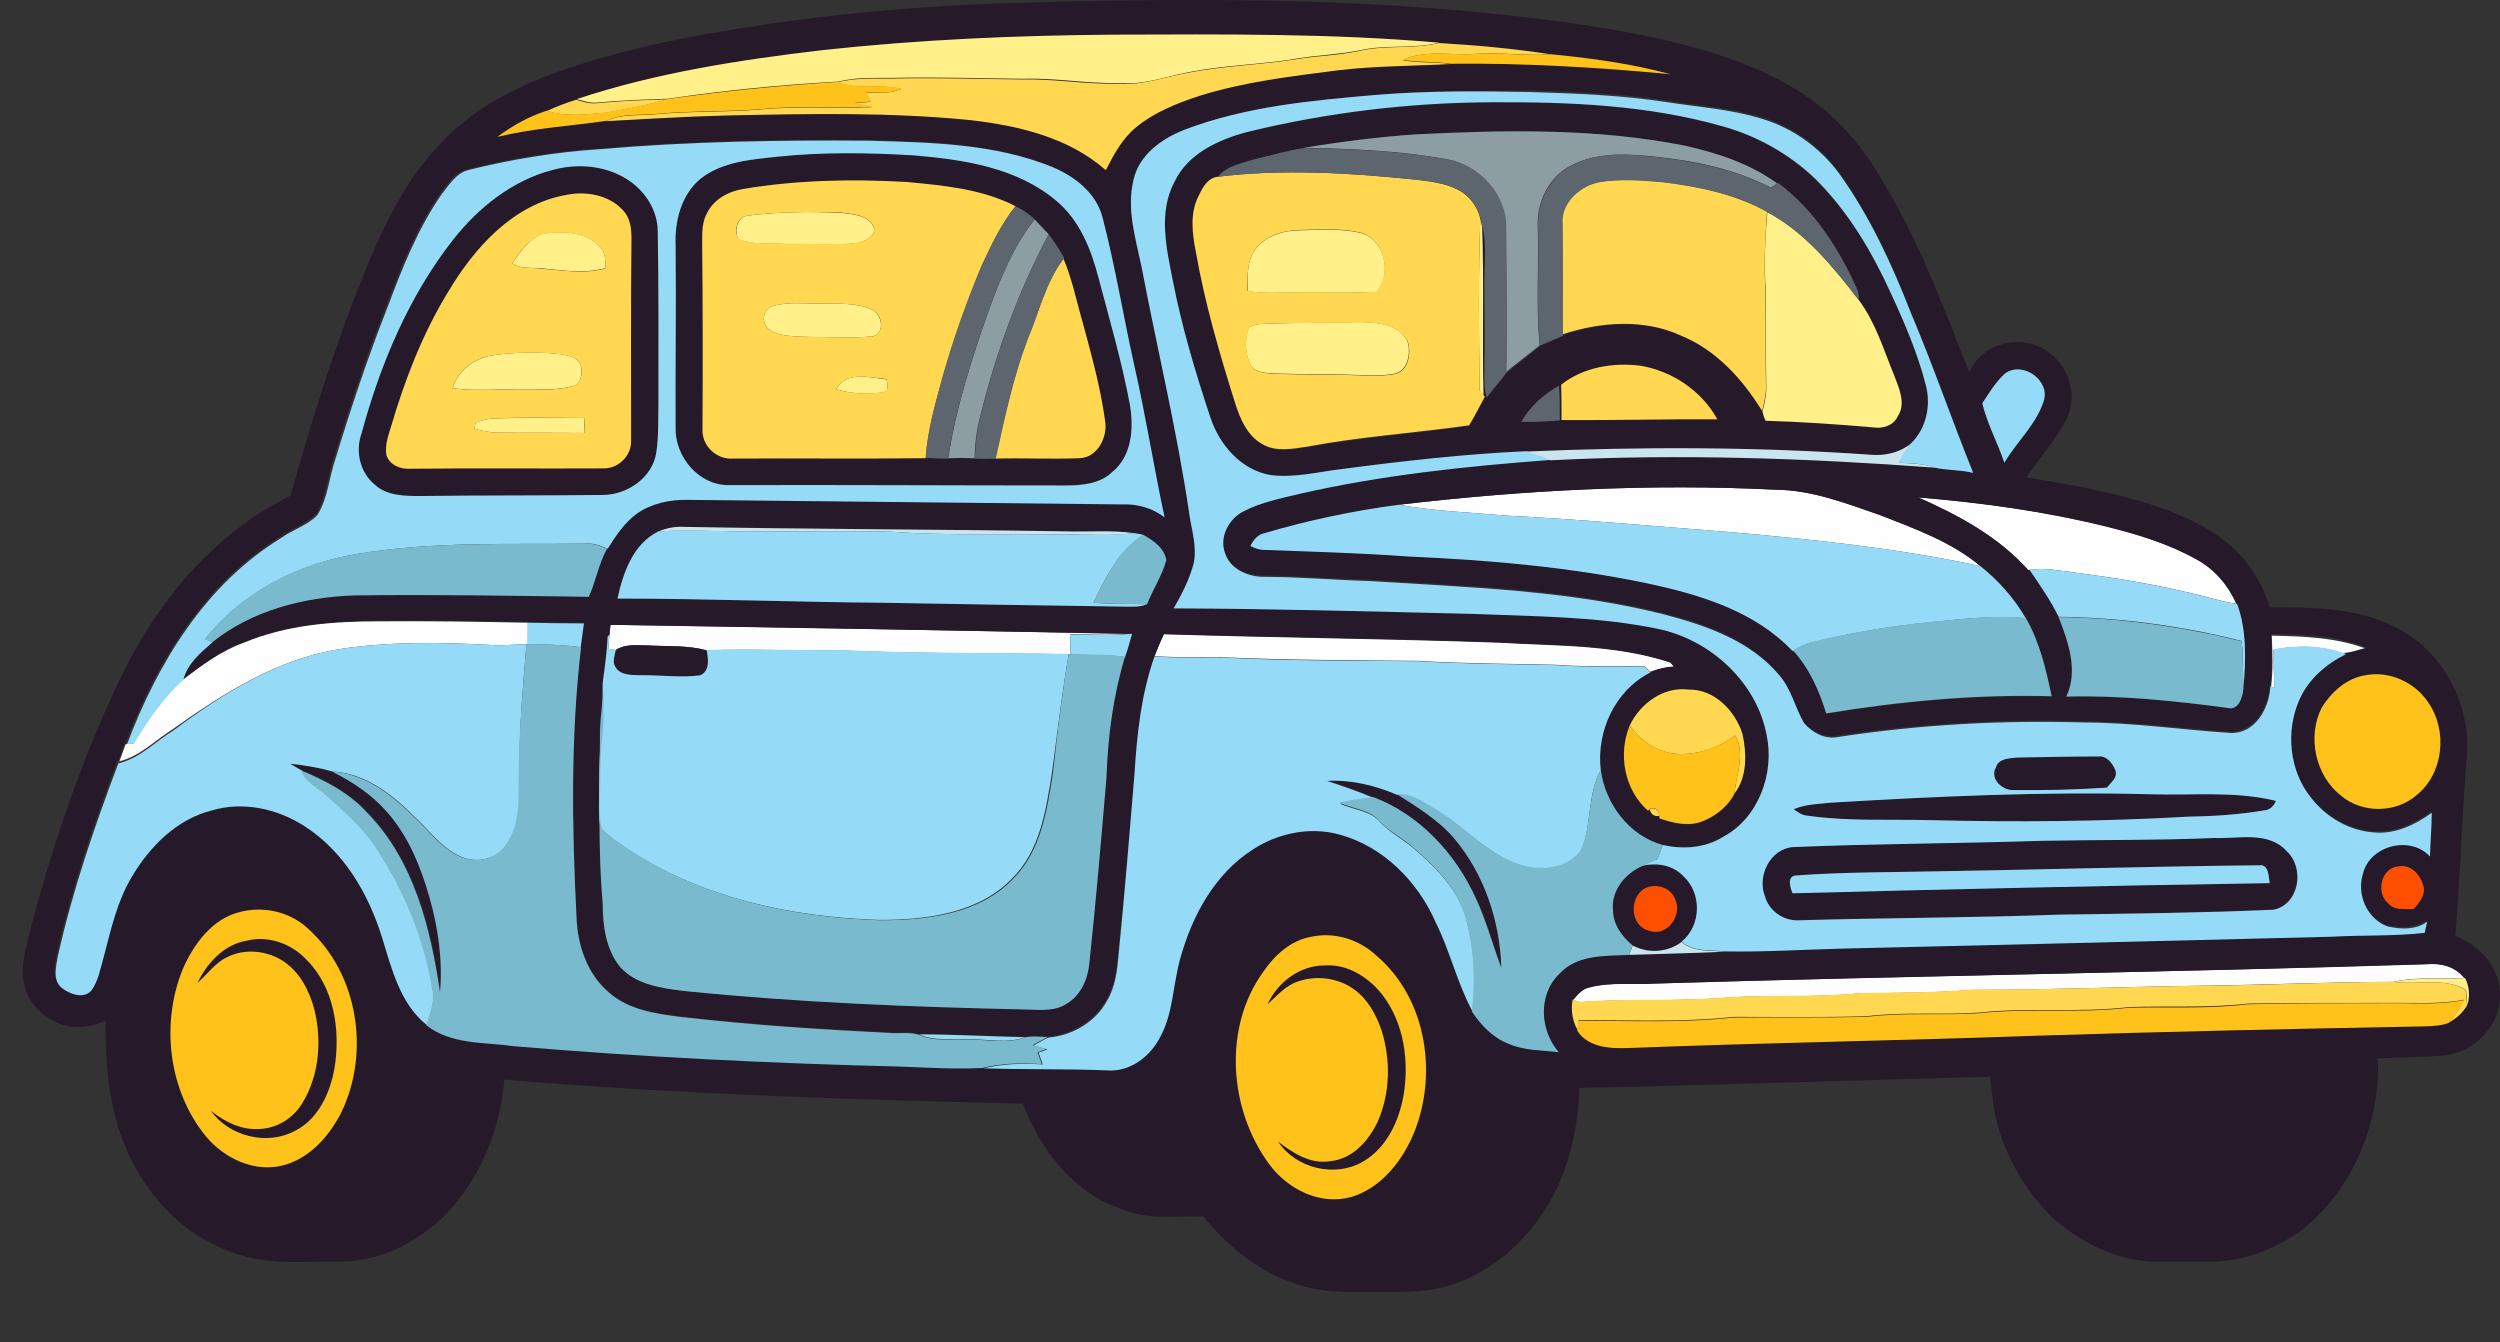 <?xml version="1.0" encoding="utf-8"?>
<!-- Generator: Adobe Illustrator 19.2.0, SVG Export Plug-In . SVG Version: 6.00 Build 0)  -->
<svg version="1.1" id="Layer_1" xmlns="http://www.w3.org/2000/svg" xmlns:xlink="http://www.w3.org/1999/xlink" x="0px" y="0px"
	 viewBox="0 0 714.2 383.5" style="enable-background:new 0 0 714.2 383.5;" xml:space="preserve">
<rect x="0" y="0" width="714.2" height="383.5" fill="#333333" stroke="none"/>
<style type="text/css">
	.st0{fill:#FFFEFF;}
	.st1{fill:#25192A;}
	.st2{fill:#FFF08A;}
	.st3{fill:#FFD750;}
	.st4{fill:#FEC21A;}
	.st5{fill:#95DBF7;}
	.st6{fill:#8C9EA1;}
	.st7{fill:#5D656F;}
	.st8{fill:#C9E5ED;}
	.st9{fill:#7ABACE;}
	.st10{fill:#FE4E00;}
</style>
<path class="st0" d="M399.6,144.2c35.7-4.2,71.8-6.1,107.7-4.3c10.4,0.1,20.2,3.9,29.9,7.3c9.9,3.9,20.2,7.6,28.5,14.5
	c-23.2-5-46.8-7.5-70.4-9.6c-21.7-1.7-43.3-3.7-65-4.8C420,146.4,409.7,146,399.6,144.2z"/>
<path class="st0" d="M548,142.1c18.2,1.5,36.3,4,54,8.3c8.8,2.3,17.7,4.9,25.7,9.4c5.1,2.8,9,7.4,11.3,12.7c-5-0.7-9.7-2.4-14.6-3.4
	c-10.6-2.5-21.4-4.2-32.2-5.6c-4.1-0.5-8.2-1.4-12.3-0.7l-0.4,0.1C570.9,153.3,559.5,147.2,548,142.1z"/>
<path class="st0" d="M69.7,183.6c12.2-5.1,25.5-6.1,38.6-6.1c14.2-0.1,28.3,0.1,42.5,0.4c0,2,0,4.1,0,6.1h-0.3
	c-3.1,0.1-6.1,0.4-9.2,0.3c-14.7-0.8-29.5-1.1-44.1,1.1c-17.8,2.8-33.3,12.6-47.7,22.8c-5.1,3.2-9.4,7.8-15.4,9.3
	c0.6-1.6,1.2-3.3,1.8-4.9h0.2c0.5-0.1,1.5-0.2,2-0.2c4-6.6,8.3-13,14.1-18.2C57.6,190.1,63.2,185.9,69.7,183.6z"/>
<path class="st0" d="M174.4,178.5c49,0.7,98.1,1.6,147.1,2.6c-5.3,0.5-10.5,0-15.8,0.1c0,1.9,0,3.8,0.1,5.7h-0.5
	c-21.7-0.4-43.4-0.1-65.1-1.1c-12.8,0.2-25.5-0.5-38.3,0c-5.4-1.5-11.1-1.1-16.7-1.4c-3.2,0-6.6-0.5-9.3,1.3
	c-0.5-0.1-1.6-0.2-2.1-0.3c0.1-1.4,0.2-2.7,0.3-4C174.2,180.7,174.3,179.2,174.4,178.5z"/>
<path class="st0" d="M332.5,181.2c31.9,1,63.8,1.3,95.7,2.4c16.4,1,33.2,0.5,49,5.7c0.3,0.3,0.8,0.9,1,1.2c-2.3,0.1-4.5,0.6-6.7,1.5
	c-0.4-0.4-1.2-1.2-1.6-1.6c-8.6-0.3-17.1,0.2-25.6-0.5c-13-0.3-26.1-0.3-39.1-1.1c-18.3-0.2-36.7-0.2-55-1c-6.8,0-13.6,0-20.4-0.3
	C330.6,185.4,331.5,183.3,332.5,181.2z"/>
<path class="st0" d="M649,181.6c9.2,0.2,18.7,0.5,27.4,3.9c-2.1,0.5-4.1,1.3-6.2,1.5c-6.5-2.6-13.9-2.7-20.7-1.4
	c0,3.6,0.1,7.3,0.2,10.9c-0.2-0.1-0.7-0.2-0.9-0.2C649.4,191.4,649.2,186.5,649,181.6z"/>
<path class="st0" d="M472.2,281c73.7-2.3,147.4-3.2,221-5.5c4-0.4,8.2,0.6,10.8,3.9c-6.7,0.5-13.5-0.5-20.2,1.1
	c-18.5,0-37,0.9-55.5,1.1c-21.7,0.3-43.3,1.2-65,1.2c-10.7,0.9-21.4,0.8-32,1c-12.3,1.2-24.6,0.5-36.9,1.1
	c-14.3,1.4-28.8,0.3-43.1,1.4c-0.5-0.2-1.4-0.5-1.9-0.6c1.3-1.5,2.7-3.3,4.8-3.6C460.1,280.5,466.2,281.4,472.2,281z"/>
<g>
	<g>
		<path class="st1" d="M284.2,1c51.4-1.6,103-2,154.1,4.2c18.9,2.4,38,5.3,56,11.6c10.7,3.8,21.1,9,29.4,16.8
			c5.8,5.3,10.5,11.8,14.4,18.6c10.3,17,17.2,35.8,24.5,54.2c3.5-8.7,15.7-11.4,22.8-5.6c6,4.2,8.2,12.8,4.8,19.3
			c-3.2,5.8-7.5,10.8-11.3,16.2c13.7,2.5,27.5,4.6,40.6,9.6c8,3,15.8,7.1,21.4,13.7c3.5,4,5.9,8.9,7.6,13.9c12.7,0,26.4,0,37.7,6.7
			c12.5,7.1,19.8,21.9,18.5,36.1c-1.4,17-1.8,34.1-3.3,51.1c5.8,2.3,11.1,7,12.4,13.4c2.5,9.8-5.8,19.8-15.5,20.7
			c-6.3,0.6-12.7,0.5-19,0.9c0.7,18.4-7,37.3-21.6,48.9c-7.9,5.7-17.5,9.4-27.3,9.1c-5.4,0-10.7,0.1-16.1,0
			c-10.7-0.7-20.6-5.8-28.4-13c-7.1-7.3-12.6-16.2-15.2-26c-1.3-4.5-1.6-9.2-2.2-13.8c-39.1,1-78.2,2.4-117.3,3.2
			c-0.4,12.1-3.2,24.4-9.8,34.7c-6.2,9.9-15.6,17.9-26.7,21.5c-8.2,2.8-17,1.9-25.5,2.1c-7.2,0.1-14.6-0.3-21.4-3.2
			c-9.6-3.7-17.6-10.5-24-18.4c-4.5-0.1-9.1,0.3-13.6,0c-5.5-0.2-10.7-2.2-15.6-4.6c-10.7-5.9-18.1-16.4-22.4-27.6
			c-49.4-1.2-98.9-2.7-148.1-6.9c-1.2,14.5-7.1,28.8-17.4,39.2c-7.9,7.5-18.3,12.8-29.4,12.8c-8.9-0.1-17.9,0.9-26.6-1.3
			c-5.7-1.4-11-4-15.9-7.2c-10.8-7.7-18.3-19.5-21.7-32.3c-2.5-9.1-3-18.7-2.9-28.1c-5.1,2.6-11.4,2.6-16.2-0.6
			c-5.3-3-8.2-9.4-7.4-15.3c0.8-6.5,2.9-12.7,4.5-19c6.1-21.3,13.4-42.2,23-62.2c10.5-22.3,26.9-42,48.9-52.8
			c5.3-18.8,11-37.6,18-55.8c6.2-16,12.9-32.5,25-45c10-10.6,23.5-17.1,37.2-21.6c20.5-6.7,41.8-10.4,63.2-13.3
			C245.5,3.3,264.9,1.8,284.2,1z M235.2,14.3c-23.9,2.8-47.8,6.5-70.6,14.1c-2.8,0.9-5.6,1.9-8.3,3.2c-5.1,1.5-9.9,4.3-14.2,7.5
			c10.2-2.6,20.9-3.1,31.3-4.6c11.3-0.6,22.6-1.4,33.9-1.6c23.3-0.5,46.7-1,70,1.3c13.8,1.6,28.1,5,38.8,14.3
			c2.2-4.4,4.7-9,8.6-12.2c5.3-4.3,11.7-7,18.1-9c12.8-3.9,26.2-5.5,39.5-7.3c10.6-1.4,21.4-1.3,32.1-1.8c21-0.3,42,1,62.9,3
			c-11.2-3.1-22.7-4.7-34.2-5.7c-10.5-1.6-21.2-2.6-31.8-3.2c-30.9-2.8-61.9-2.4-92.9-2.3C290.5,10.2,262.8,11.3,235.2,14.3z
			 M393.2,27.1c-18.5,1.6-37.4,3.3-54.9,10c-6.5,2.5-13,7.2-14.5,14.4c-2,8.3,0.5,16.6,2.3,24.6c4.5,23.7,10.3,47.1,13.7,71
			c0.7,4.6,2.1,9.3,1.2,13.9c-1.2,4.5-3.4,8.7-5.7,12.8c28.7,0.1,57.4,0.9,86,1.6c17.4,0.6,35,0.6,52.1,4.2
			c15,3,28.4,15.1,31.3,30.4c2.3,11-2.3,23.7-12.5,29.1c-5.1,3.1-11.5,3.6-17.2,2.3v-0.1c-9.7-2.6-16.4-11.8-17.7-21.5
			c-1.3-11,4.1-22.8,14.2-27.9c2.1-0.8,4.4-1.4,6.7-1.5c-0.3-0.3-0.8-0.9-1-1.2c-15.8-5.3-32.6-4.7-49-5.7
			c-31.9-1.2-63.8-1.4-95.7-2.4c-1,2.1-1.8,4.2-2.7,6.4c-3.8,10.8-5,22.3-5.7,33.6c-1.4,17-2.9,34-4.7,51c-0.4,4.7-0.9,9.5-3.4,13.6
			c-3.4,6-9.9,9.8-16.6,10.4c-2.2-0.1-4.4-0.4-6.6,0.1c-10.1-0.2-20.2-0.8-30.3-0.8c-2.7-0.8-5.6-0.3-8.3-0.5c-20-1-40-2.2-59.9-4.6
			c-7.1-0.9-14.9-2-20.4-7c-6.2-5.3-8.9-13.5-9.2-21.4c-1.3-25.7-1.8-51.6,1.3-77.2c0.3-2.3,0.6-4.5,0.9-6.8
			c-5.4,0-10.8-0.1-16.1-0.2c-14.1-0.3-28.3-0.5-42.5-0.4c-13.1,0.1-26.4,1-38.6,6.1c-6.5,2.3-12,6.6-17.5,10.7
			c1.1-4.6,4.9-7.7,8.3-10.7c11.5-9.2,26.3-13,40.7-13.5c22.3-0.3,44.7,0.1,67,0.4c2-4.3,2.8-9.4,5.2-13.7c2.3-3.7,4.8-7.5,8.4-10.1
			c4.2-2.9,9.4-4.1,14.4-3.9c41.3,0.4,82.7,0.9,124,1.3c4.4-0.2,8.8,1,12.3,3.7c-3.1-14.5-5.4-29.1-8.7-43.6c-3.1-14-5.4-28.2-9-42
			c-1.7-7.1-8-11.8-14.4-14.5c-16.6-6.7-34.7-7-52.3-7.5c-25.5-0.2-51.1,0.2-76.6,2.4c-12.8,0.8-25.5,2.8-37.9,5.9
			c-3.8,0.8-5.8,4.3-8,7.1c-6.7,9.7-11.1,20.8-15.2,31.7c-5.7,14.4-10.6,29.1-15.1,43.9c-1.8,5.3-2.1,11.1-5.1,15.9
			c-2.9,3-7.1,4.2-10.4,6.6c-21.5,13.2-35.2,35.8-44,58.9h-0.2c-0.6,1.6-1.2,3.2-1.8,4.9l-0.3,0.1c-6.8,18.1-13.1,36.4-17.3,55.2
			c-0.5,2.9-1.6,6.7,1.1,8.9c2.3,1.8,6.2,3.3,8.5,0.8c2-2.8,2.6-6.2,3.5-9.5c2.1-7.8,3.8-15.9,8-22.9c5.1-8.7,12.9-16.6,23-19.1
			c8.9-2.6,18.6-0.5,26.2,4.4c11.4,7.3,18.6,19.7,22.5,32.4c2.8,8.8,5.2,18.6,12.7,24.6c7.1,5.7,16.7,4.8,25.2,6
			c36.6,3.1,73.4,4.8,110.2,5.8c7.8,0.3,15.6,0.8,23.4,0.4c11.9,0.4,23.8,0.1,35.6,0.6c6.2,0.4,11.7-3.7,14.6-8.9
			c4.1-7.2,3.9-15.7,6.2-23.5c3.4-12,9.9-23.8,20.6-30.7c7.2-4.7,16.3-6.6,24.7-4.3c12.5,3.4,22.4,13.5,27.6,25.2
			c4.1,8.2,6.1,17.3,10.5,25.4v0.3c2.6,3.9,6.1,7.5,10.5,9.2c4.5,2,9.5,1.8,14.3,2.4c-5.4-6.2-6-16.5,0.2-22.4
			c5.1-5.5,13.1-5.2,19.9-5.4c9.1-0.3,18.1-0.6,27.2-0.9c11.2,0.2,22.4-0.6,33.6-0.8c46.7-1.1,93.4-2.2,140.1-3.4
			c8.8-0.5,17.7-0.1,26.4-1.1c0.2-0.8,0.5-2.4,0.7-3.2c-3.2,2.4-7.5,2.2-11.2,1.4c-5.8-2-9-9.1-7.2-14.9c1.8-8.2,13.5-11.3,19.2-5.1
			c0.1-4.2,0.5-8.3,0.5-12.5c-4.8,3.5-10.6,6.2-16.6,5.6c-7-0.5-13.5-4.3-17.8-9.8c-6.3-7.7-7.4-19.1-3.4-28.1
			c2.6-5.9,7.7-10.2,13.3-13c2.1-0.2,4.1-1,6.2-1.5c-8.7-3.5-18.2-3.8-27.4-3.9c0.1,4.9,0.4,9.8-0.2,14.7l-0.2-0.1
			c-0.3,6.2-4.3,13.4-11.3,13.3c-14-0.9-28-2.9-42.1-3c-23.3-0.7-46.7,0.7-69.8,4.1c-3.7,0.9-7.6-1.1-10-3.9
			c-2.7-4.4-3.7-9.8-7.1-13.7c-8.3-9.9-20.9-14.3-33-17.4c-27.5-6.9-55.9-7.7-84-9.5c-10.1-0.3-20.1-1.1-30.2-1.2
			c-4.5,0-9.7-2.1-11.1-6.7c-1.8-4.7,1.1-10,5.4-12.1c4.9-2.5,10.4-3.6,15.8-4.9c23.5-5.4,47.6-7.9,71.7-9.7
			c36.6-1.9,73.3-0.6,109.8,2.1c3.6,0.8,7.4,0.6,11.1,1.5c-6.1-15.2-11.4-30.7-17.8-45.7c-5.4-13.9-11.7-27.5-20.4-39.7
			c-5.5-7.5-13.4-13.2-22.3-15.8c-8.7-2.7-17.9-3.2-26.9-4.7c-12.9-2-26-2.5-39-2.9C422.6,26,407.9,25.9,393.2,27.1z M572.8,106.7
			c-2.6,2.4-4.5,5.5-6.4,8.5c1.3,5.9,4.3,11.3,6.3,17c3.5-6,9-10.8,11.2-17.5C585.9,108.7,577.8,103,572.8,106.7z M399.6,144.2
			c-12.9,1.8-25.8,4.4-38.3,8.1c-2,0.3-3.2,1.9-3.9,3.6c1.2,0.6,2.5,1.1,3.9,1.1c13.9,0.4,27.7,0.9,41.5,1.9c22.9,1,45.8,3,68.2,7.7
			c14.9,3.3,30.5,7.9,41.3,19.3c4.8,5,7.5,11.4,9.5,18c21.3-3.4,42.9-5.5,64.4-4.9c-1.6-7.7-3.4-15.5-7.4-22.4
			c-3.4-5.7-7.8-10.8-13-14.9c-8.2-6.9-18.6-10.6-28.5-14.5c-9.7-3.3-19.5-7.2-29.9-7.3C471.3,138.1,435.3,140,399.6,144.2z
			 M548,142.1c11.5,5.1,22.9,11.2,31.4,20.8l0.4-0.1c2.9,4.4,6,8.7,8.3,13.4c2.7,7.1,5.6,15.4,2.2,22.8c15.4-0.4,30.7,1.2,45.9,3.2
			c3.3,1,4.4-3.1,4.7-5.5c0.7-8,1-16.5-1.8-24.1h-0.2c-2.3-5.3-6.2-9.9-11.3-12.7c-8-4.5-16.8-7.2-25.7-9.4
			C584.3,146.1,566.1,143.6,548,142.1z M188.1,151.8c-7.2,3.6-10,11.8-11.7,19.2c25.3,0.1,50.6,1,75.9,1.2c23,0.4,46,0.8,69,1.1
			c2.1,0,4.3,0.2,6.3-0.7c1.8-4.2,4.4-8.1,5.5-12.6c-0.5-3.5-3.7-5.6-6.6-7.2c-0.9-0.2-1.8-0.4-2.7-0.5c-6.5-0.9-13.1-0.3-19.7-0.5
			c-36.7-0.6-73.3-0.7-110-1.3C192.1,150.5,190,151,188.1,151.8z M174.4,178.5c-0.1,0.7-0.2,2.1-0.3,2.8c-0.1,0.1-0.4,0.3-0.5,0.5
			c-0.2,4.4-0.8,8.7-1.2,13c-0.2,5.4-1.2,10.8-1.1,16.2c0,15.7-0.6,31.4,0.8,47.1c0,6.3,0.9,13.1,5,18.1c4.6,5,11.7,6.1,18.1,6.8
			c32.6,3.4,65.3,4.6,98,5.3c3.9,0.1,8.1,0.6,11.5-1.7c4-2.4,6.1-7,6.4-11.5c1.9-17.7,3.4-35.4,4.9-53.1c0.4-11.7,1.9-23.3,5.3-34.5
			c0.7-2.2,1.3-4.4,2-6.6c-0.5,0-1.4,0.1-1.9,0.1C272.5,180.1,223.4,179.3,174.4,178.5z M675.8,192.9c-5.3,0.8-9.7,4.7-12.4,9.2
			c-4.3,8.3-1.8,19.5,5.6,25.3c6,5,15.5,4.9,21.4-0.2c7.8-6.2,9-18.5,3.4-26.5C689.9,194.9,682.6,191.6,675.8,192.9z M465.6,207.2
			c-3.5,8.3-1.7,18.4,5.2,24.4l0.5-0.3c0.5,1.4,1.4,2,2.7,1.8l0.1,0.8c4.1,1.4,8.7,2.5,12.8,0.6c3.5-1.6,6.9-4.2,8.6-7.7
			c3.6-4.8,3.5-11.4,2.3-17c-2.1-6.7-8.1-12.9-15.5-12.7C475.2,196.1,468.6,201,465.6,207.2z M682.3,258.1c1.8,2.1,4.8,1.5,7.2,1.6
			c1.4-1.6,2.9-3.4,3-5.6c-0.5-3.4-3.3-7.3-7.2-6.6C680.2,247.8,678.6,255.1,682.3,258.1z M68.7,260.5c-8.1,1.9-13.3,9.2-16.5,16.4
			c-6.3,15.5-4.1,34.6,6.6,47.7c5.3,6.5,14.2,10.6,22.5,8.2c7.3-2.1,12.7-8.3,16.1-14.8c8.4-17.1,5-39.8-9.4-52.7
			C82.9,260.6,75.4,258.8,68.7,260.5z M374.7,267.6c-5.9,1-10.5,5.2-13.7,10c-11.6,16.1-9.8,39.4,1.7,55c5.3,7.2,14.7,11.9,23.6,9.3
			c8-2.5,13.7-9.4,17.1-16.8c7.7-17.1,4.6-39.6-10.1-52.1C388.3,268.4,381.3,266.2,374.7,267.6z M472.2,281c-6,0.4-12.1-0.5-18,1
			c-2.1,0.4-3.5,2.1-4.8,3.6l-0.2-0.1c-0.6,3,0,6.1,1.4,8.8c3.1,4.8,9.4,5.2,14.6,4.9c38.7-1.5,77.4-2.1,116-3.5
			c37.3-1.2,74.6-2,112-2.7c2.2-0.1,4.4-0.2,6.4-1c2.1-1.1,4-2.8,5.2-4.9c0.7-2.6,0.6-5.4-0.7-7.8h-0.2c-2.6-3.3-6.8-4.3-10.8-3.9
			C619.6,277.8,545.9,278.8,472.2,281z"/>
	</g>
	<g>
		<path class="st1" d="M356.2,37.8c22.9-5.6,46.5-8.4,70-8.5c22.1-0.1,44.6,0.7,65.9,6.9c9.7,2.7,18.8,7.8,26.1,14.7
			c9.6,9.3,16.5,21,22,33.2c3.9,8.5,7.6,17.1,9.9,26.1c1.5,5.8,0.1,12.3-4.2,16.5c-3.3,2.7-7.6,3.7-11.8,3.3
			c-32.8-2.2-65.7-2.2-98.5-0.8c-17.6,0.8-35.1,2.8-52.6,5.1c-6.8,0.8-13.5,2.6-20.4,1.7c-8.4-1.5-14.5-8.6-17.1-16.4
			c-4.3-12.9-8.2-26-10.8-39.4c-1.9-9.1-4.1-19.2,0.5-27.9C339.2,44,348,40,356.2,37.8z M404.3,38.4c-10.6,0.7-21.2,2.2-31.7,4
			c-4.7,0.6-9.3,2-13.9,3.1c-3.8,1.2-8.2,1.9-10.9,5.1c-2.9,0.4-4.3,3.4-5.4,5.8c-2.4,4.9-1.6,10.5-0.7,15.6
			c2.5,14.8,6.7,29.2,11.3,43.5c1.4,4.4,3.4,9.1,7.6,11.5c3.9,2.4,8.7,1.4,12.9,0.8c15.3-2.8,30.9-3.9,46.3-6.1
			c1.6-2.7,3-5.5,4.5-8.2l-0.4-0.4c-0.4-16.1,0.2-32.2-0.4-48.2c0.8,3,0.8,6.2,0.7,9.3c-0.3,9.7,0.1,19.3-0.1,29
			c0.1,3.5-0.4,7.1,0.6,10.5c1.9-2.4,3.9-4.6,5.7-7.1c3.2-2.5,6.4-5.1,9.6-7.6v-0.2c2.2-0.9,4.4-1.8,6.6-2.8v-0.3
			c10.9-3.7,23.3-4.5,33.9,0.4c10,4.2,17.5,12.5,23.1,21.5c0.2,0.9,0.5,1.7,0.9,2.6c10.3,0.4,20.6,1,30.8,1.9
			c2.6,0.3,5.7-0.5,6.9-3.1c2.5-3.7,0.4-8.1-1-11.8c-3-7.3-5.3-15.1-10.1-21.5c0.1-1.3-0.1-2.4-0.7-3.6
			c-5.2-11.4-12.2-22.2-22.3-29.8l-0.3,0.2c-7.8-5.7-17.1-8.8-26.4-10.8C456,36.6,430,37,404.3,38.4z M446,109.9
			c0.2,3.3,0.2,6.7,0.1,10c14.8,0.2,29.6-0.3,44.5-0.2c-4.3-8.1-12.9-13.8-21.9-15.3C460.8,103.4,452.2,104.8,446,109.9z
			 M434.6,120.5c3.6,0.1,7.3-0.2,10.9-0.4c0-3.3,0-6.6-0.2-9.9C441,112.7,437.1,116.2,434.6,120.5z"/>
	</g>
	<g>
		<path class="st1" d="M221.8,44.8c13.1-1.4,26.3-1.2,39.5-0.5c14.2,1.2,29.3,3.5,40.6,13c6.6,5.5,9.9,13.8,12,21.9
			c3.2,12.1,6.8,24.1,9,36.4c1.1,6.6,0.6,14.6-5,19.1c-3.6,3.5-8.9,3.9-13.6,3.9c-32,0-64-0.2-96-0.1c-8.7,0.1-15.6-8.2-15.2-16.6
			c-0.1-17.3,0.2-34.6,0-51.9c-0.3-7,1.6-14.5,7.2-19.1C206.3,46.2,214.4,45.6,221.8,44.8z M212.2,54c-4.1,0.6-8.2,2.9-10.2,6.6
			c-1.5,2.5-1.5,5.6-1.5,8.4c0.2,18,0.2,36.1,0.1,54.1c0.1,4.4,4.3,8.1,8.6,7.8c18.4-0.1,36.8,0.1,55.2-0.1c2.1,0.1,4.3,0.2,6.4,0.2
			c2.5-0.2,5-0.2,7.5,0c2,0,4,0,6,0c8-0.2,16,0.2,24-0.1c5.2-0.1,8.1-6,7.4-10.7c-1.3-9.5-3.9-18.8-6.4-28.1
			c-1.8-6.1-3-12.4-5.5-18.2l0.1-0.2c-1.3-2.3-2.8-4.6-4.4-6.8c-1.3-1.4-2.7-2.8-4-4.2c-1.6-1.6-3.5-2.8-5.5-3.8
			c-9.5-4.8-20.4-5.9-30.9-6.9C243.5,51.2,227.7,51.4,212.2,54z"/>
	</g>
	<g>
		<path class="st1" d="M157.7,48.6c7.1-1.9,15.1-1.4,21.4,2.6c5.1,3.2,8.8,8.8,8.8,14.9c0.3,16.3,0.1,32.6,0.2,48.9
			c-0.1,4.7,0.1,9.5-0.6,14.2c-1,7.2-8.3,12.2-15.3,12.2c-17.3,0.1-34.7,0-52,0.3c-4.5,0-9.7,0-13.2-3.3c-4.1-3.4-5.5-9.3-3.8-14.3
			c5.4-19.9,13.5-39.4,26.3-55.7C136.7,59.3,146.3,51.5,157.7,48.6z M161.7,55.7c-15.2,2.7-26.3,15.2-33.9,28
			c-7.2,11.8-12.2,24.8-16.1,38c-0.8,2.7-1.9,5.5-1.4,8.4c0.9,2.9,4.1,4.1,6.9,3.9c18.4-0.2,36.7-0.1,55.1-0.1
			c4.1,0.1,7.9-3.5,7.9-7.7c0-19.4-0.1-38.7,0.1-58.1c0.1-2.8-0.3-5.7-2.3-7.8C174.1,55.7,167.4,54.5,161.7,55.7z"/>
	</g>
	<path class="st1" d="M175.9,185.7c2.8-1.8,6.2-1.4,9.3-1.3c5.6,0.3,11.3-0.1,16.7,1.4c0.4,2.5,1,5.9-1.8,7.2
		c-5.6,0.8-11.2-0.1-16.8,0c-2.6-0.2-6.1,0.2-7.5-2.4C174.8,189,175.7,187.3,175.9,185.7z"/>
	<path class="st1" d="M570.2,219.2c0.8-2.6,3.9-2.5,6-2.7c7.7-0.2,15.4-0.4,23.2-0.3c2.4-0.3,4.1,1.9,4.9,3.9c0.7,2.1-1.3,3.5-2.4,5
		c-8.8,0.6-17.7,0.8-26.6,0.7C572.1,225.9,568.3,222.5,570.2,219.2z"/>
	<path class="st1" d="M82.9,218.1c4.1,0.4,8.1,1.1,12.1,2.2c5.8,2.9,11.3,6.5,15.6,11.4c6.2,6.9,9.8,15.7,12.3,24.6
		c2.5,8.8,3.8,18,3,27.1c-2.7-18.3-7.4-37.5-20.7-51.2c-5.2-5.7-12-9.3-19-12.2C85,219.3,83.9,218.7,82.9,218.1z"/>
	<path class="st1" d="M379.1,222.9c6.9-0.4,13.8,1.3,20.1,4c5.8,3.8,11.8,7.4,16.4,12.7c8.5,10.3,13,23.6,13.4,36.9
		c-2.5-6.6-4.2-13.5-7.3-19.9c-5.8-12.7-16-23.8-29.3-28.9C388,226,383.6,224.4,379.1,222.9z"/>
	<path class="st1" d="M523.2,229.3c30.3-1.8,60.7-3.2,91-2.4c12,0.4,24.2-1,36,1.9c-0.7,1.4-1.7,2.6-3.3,2.7
		c-7.2,1.2-14.4,1.7-21.7,1.8c-24.6,1.4-49.2,1.6-73.8,1c-11.7-0.3-23.5,0.4-35.2-1.3c-1.5-0.1-2.6-1.1-3.8-1.8
		C515.8,229.7,519.6,229.7,523.2,229.3z"/>
	<g>
		<path class="st1" d="M632.5,239.4c6.9,0.3,15.4-2.2,20.7,3.7c5.1,4.8,3.6,15.2-3.8,16.7c-20.4,0.9-40.8,1.1-61.2,1.4
			c-24.6,0.9-49.3,0.9-74,1.6c-4.5,0.5-8.8-2.5-10.1-6.9c-2.2-5.8,1.6-13.6,8.1-14c23.6-1,47.3-1,70.9-1.8
			C599.7,239.9,616.1,240.1,632.5,239.4z M554.3,248.9c-13.7,0.3-27.5,0.2-41.2,1.1c-2.8,0.2-1.7,3.5-1.1,5.1
			c45.4-1.1,90.9-2.1,136.3-2.9c-0.3-1.8-0.2-5.4-3-5.1C615,247.5,584.6,248.4,554.3,248.9z"/>
	</g>
	<g>
		<path class="st1" d="M469.2,247.4c4.1-0.9,8.7-0.2,11.7,3c5.3,4.9,5.2,14.2-0.5,18.7c-4.1,3-9.6,3.4-14,1c-3-2.6-5.6-6-5.6-10.1
			C460.3,254.4,464.4,249.5,469.2,247.4z M469.4,254.1c-4.1,3-3.5,10.6,1.9,11.8c5,1.9,9.6-4.7,7.3-9.1
			C477.2,253.2,472.4,252.1,469.4,254.1z"/>
	</g>
	<path class="st1" d="M56.4,280.8c2.8-5.6,7.6-11.1,14.1-12.1c6.1-1.5,12.7,0.9,16.9,5.4c8,7.9,9.8,20.2,8.1,30.9
		c-1.3,7-4.6,14.6-11.2,18c-8,4.4-18.9,1.7-24.2-5.7c4,3.3,9,5.8,14.3,5.2c4.9-0.2,9.4-3.2,11.9-7.4c4.9-7.9,5.6-17.8,3.4-26.7
		c-1.4-5.4-4.2-10.8-9-13.9c-4.7-2.9-11-3.6-16-1C61.3,275.1,59.2,278.4,56.4,280.8z"/>
	<path class="st1" d="M362.1,286.9c2.8-6.3,9.1-11.1,16.2-11c6.7-0.6,12.8,3.4,16.7,8.6c6,8.1,7.5,18.7,5.9,28.4
		c-1.3,7.5-4.9,15.2-11.7,19.1c-8,4.6-19.1,1.8-24.2-5.8c4.3,3.3,9.3,6.5,15,5.6c6.3-0.7,11-5.9,13.5-11.3c3.6-8.1,3.7-17.5,1.1-26
		c-1.5-4.5-3.9-8.9-7.8-11.7c-4.6-3.4-11-4.2-16.4-2.2C367.1,281.7,364.8,284.6,362.1,286.9z"/>
</g>
<g>
	<path class="st2" d="M235.2,14.3c27.6-3,55.3-4.2,83.1-4.4c31-0.1,62-0.4,92.9,2.3c-7.4,1.8-15,0.5-22.4,2.1
		c-5.8,1.2-11.7,1.4-17.5,2.3c-10.7,1.9-21.5,1.9-32.1,4.1c-6.3,1.2-12.4,3.6-18.9,3c-9.3,0.3-18.6-1.5-27.9-1.2
		c-11.7-0.1-23.3-0.5-35-0.3c-5.9,0.2-12-0.4-17.8,1.1c-16.3,0.9-32.6,2.5-48.8,4.9c-6.8,0.2-13.6,0.5-20.4,1.1
		c-1.9,0.2-3.8-0.5-5.6-1C187.4,20.8,211.3,17.1,235.2,14.3z"/>
	<path class="st2" d="M213.6,61.6c8.8-1.1,17.7-1.2,26.6-0.8c3.3,0.4,7.7,0.6,9.4,4c0.9,2.7-2.7,4.2-4.8,4.7
		c-6.8,0.6-13.7,0.2-20.6,0.2c-4.4-0.2-9,0.3-13.2-1.3C209.6,65.9,210.6,62,213.6,61.6z"/>
	<path class="st2" d="M504.4,82.1c-0.5-7.2-0.1-14.4,0.5-21.5c10.8,5.8,18.7,15.5,26.1,25.1c4.8,6.4,7.1,14.2,10.1,21.5
		c1.4,3.7,3.5,8.1,1,11.8c-1.2,2.6-4.2,3.5-6.9,3.1c-10.3-0.9-20.5-1.6-30.8-1.9c-0.4-0.8-0.7-1.7-0.9-2.6c0.6-2.4,1.2-4.9,1.1-7.4
		C504.4,100.7,504.6,91.4,504.4,82.1z"/>
	<path class="st2" d="M422.9,62.5c0.1,0.5,0.4,1.6,0.5,2.2c0.6,16.1,0,32.1,0.4,48.2c-0.3-0.3-0.9-0.9-1.1-1.3
		C422.5,95.3,422.3,78.9,422.9,62.5z"/>
	<path class="st2" d="M358.5,71.4c2.9-4,8.1-5.6,12.8-5.6c5.9-0.1,11.9-0.6,17.7,0.8c6.8,2.2,8.6,11.6,4.4,16.8
		c-7,0.4-14.1,0.1-21.1,0.2c-5.3-0.2-10.6,0.5-15.8-0.4C356.4,79.1,356.1,74.8,358.5,71.4z"/>
	<path class="st2" d="M146.3,75.2c2.4-3.3,4.9-7.3,9-8.5c5.4-0.7,11.7-0.7,15.8,3.5c1.9,1.6,1.9,4.1,1.8,6.4
		c-6.1,1.7-12.4,0.6-18.6,0C151.6,76.4,148.6,76.9,146.3,75.2z"/>
	<path class="st2" d="M220.6,87.5c4.4-1.4,9.1-0.7,13.6-0.8c4.9,0.2,10.2-0.4,14.8,1.7c3,1.3,4,6.8,0.3,7.7
		c-6.6,0.6-13.3,0.2-20,0.1c-3.1-0.2-6.6-0.1-9.3-1.9C217.4,92.8,217.7,88.4,220.6,87.5z"/>
	<path class="st2" d="M359.6,92.6c9.2-0.5,18.4-0.3,27.7-0.6c5.2,0,11.9,0.1,14.7,5.3c1.2,3.3,0.3,8.8-3.8,9.5
		c-4.6,0.8-9.3,0.3-13.9,0.2c-6.7-0.1-13.5-0.1-20.2-0.3c-2.4-0.2-5.7-0.1-7-2.7c-1.5-3.2-1.5-7.1-0.4-10.4
		C357.6,93.1,358.6,92.7,359.6,92.6z"/>
	<path class="st2" d="M140.7,101.5c6.4-0.9,13.1-1.1,19.5-0.3c2.1,0.3,4.8,0.8,5.7,3.1c0.5,2.2,0.3,5.4-2.3,6
		c-5,1.4-10.2,0.8-15.4,1c-6.3-0.2-12.6,0.5-18.9-0.4C130.8,105.8,135.6,102.3,140.7,101.5z"/>
	<path class="st2" d="M238.9,111.2c2.8-5.4,9.6-3.3,14.4-2.8c0.1,1.3,0.9,3.5-1.1,3.7C247.8,112.8,243.1,112.5,238.9,111.2z"/>
	<path class="st2" d="M135.9,120.7c1.5-0.5,2.9-1,4.4-1.1c8.9-0.4,17.7-0.2,26.6-0.2c0,1.4,0,2.9,0.1,4.3c-8.3-0.1-16.5,0-24.7-0.1
		c-2.3,0-4.5-0.5-6.8-1.1C135.6,122.1,135.8,121.2,135.9,120.7z"/>
	<path class="st2" d="M704,279.4h0.2c1.3,2.4,1.4,5.2,0.7,7.8c-0.1-1.5-0.3-2.9-0.4-4.4c-6.3-3.7-13.8-1.3-20.6-2.3
		C690.5,279,697.3,280,704,279.4z"/>
</g>
<g>
	<path class="st3" d="M411.1,12.3c10.6,0.6,21.3,1.6,31.8,3.2c-7.2,0.6-14.4-0.7-21.7-0.1c-6.8,0.5-14.1-1.3-20.5,1.8
		c4.5,0.9,9,0.4,13.5,1.1c-10.7,0.6-21.4,0.5-32.1,1.8c-13.3,1.7-26.7,3.3-39.5,7.3c-6.4,2.1-12.9,4.7-18.1,9
		c-3.9,3.2-6.3,7.7-8.6,12.2c-10.7-9.4-25-12.7-38.8-14.3c-23.2-2.3-46.6-1.8-70-1.3c-11.3,0.3-22.6,1-33.9,1.6
		c4.6-2.3,9.8-1.4,14.7-2c9.7-0.9,19.4-0.5,29.1-1.3c10.7-1.1,21.5-0.2,32.2-0.7c-1.8-0.4-3.5-0.7-5.2-1.1c1.5-0.1,3.1-0.3,4.7-0.4
		c-0.5-0.9-0.9-1.8-1.4-2.7c3.4,0,7,0.5,10.1-1c-6-1.5-12.3,0.5-18.1-1.9c5.8-1.5,11.9-0.9,17.8-1.1c11.7-0.2,23.3,0.2,35,0.3
		c9.3-0.2,18.6,1.5,27.9,1.2c6.5,0.5,12.6-1.9,18.9-3c10.6-2.2,21.5-2.3,32.1-4.1c5.8-0.9,11.7-1,17.5-2.3
		C396.1,12.8,403.8,14.1,411.1,12.3z"/>
	<path class="st3" d="M156.3,31.7c2.7-1.3,5.5-2.3,8.3-3.2c1.8,0.5,3.7,1.2,5.6,1c6.8-0.6,13.6-1,20.4-1.1
		c-5.7,1.7-11.6,2.7-17.4,3.8C167.6,32.7,161.8,33.5,156.3,31.7z"/>
	<g>
		<path class="st3" d="M347.8,50.5c18.8-2.3,37.7-1.1,56.4,0.8c4.1,0.5,8.3,0.9,12.1,2.8c3.3,1.6,5.8,4.8,6.6,8.4
			c-0.6,16.4-0.4,32.8-0.2,49.1c0.3,0.3,0.9,0.9,1.1,1.3l0.4,0.4c-1.5,2.7-2.9,5.6-4.5,8.2c-15.4,2.2-31,3.2-46.3,6.1
			c-4.2,0.6-9,1.6-12.9-0.8c-4.2-2.4-6.2-7.1-7.6-11.5c-4.5-14.3-8.7-28.7-11.3-43.5c-1-5.1-1.7-10.7,0.7-15.6
			C343.4,53.9,344.8,50.9,347.8,50.5z M358.5,71.4c-2.4,3.4-2.1,7.8-2.1,11.7c5.2,0.9,10.5,0.3,15.8,0.4c7-0.1,14.1,0.3,21.1-0.2
			c4.2-5.2,2.4-14.6-4.4-16.8c-5.8-1.4-11.8-0.9-17.7-0.8C366.6,65.8,361.4,67.3,358.5,71.4z M359.6,92.6c-1,0.1-2,0.5-2.8,1.1
			c-1.1,3.3-1.1,7.2,0.4,10.4c1.3,2.5,4.5,2.5,7,2.7c6.7,0.2,13.4,0.2,20.2,0.3c4.6,0.1,9.3,0.6,13.9-0.2c4.1-0.7,5-6.2,3.8-9.5
			c-2.9-5.2-9.5-5.3-14.7-5.3C378,92.4,368.8,92.1,359.6,92.6z"/>
	</g>
	<g>
		<path class="st3" d="M212.2,54c15.5-2.6,31.3-2.9,47-2c10.5,1,21.4,2,30.9,6.9c-4.1,5.2-7,11.2-9.7,17.3
			c-4.2,10.1-7.9,20.5-10.9,31c-2.2,7.8-4.5,15.6-5,23.7c-18.4,0.2-36.8,0-55.2,0.1c-4.4,0.3-8.5-3.3-8.6-7.8
			c0.1-18,0.1-36.1-0.1-54.1c0-2.9,0-5.9,1.5-8.4C204,56.9,208.1,54.7,212.2,54z M213.6,61.6c-3.1,0.4-4.1,4.3-2.6,6.7
			c4.2,1.6,8.8,1.1,13.2,1.3c6.9,0,13.8,0.4,20.6-0.2c2.1-0.4,5.7-1.9,4.8-4.7c-1.7-3.3-6.1-3.6-9.4-4
			C231.4,60.4,222.4,60.5,213.6,61.6z M220.6,87.5c-2.9,0.9-3.2,5.4-0.6,6.8c2.8,1.8,6.2,1.7,9.3,1.9c6.6,0,13.3,0.5,20-0.1
			c3.7-0.9,2.8-6.5-0.3-7.7c-4.6-2.1-9.8-1.5-14.8-1.7C229.7,86.8,225,86.1,220.6,87.5z M238.9,111.2c4.3,1.3,8.9,1.5,13.3,0.8
			c2-0.2,1.2-2.4,1.1-3.7C248.5,107.9,241.6,105.9,238.9,111.2z"/>
	</g>
	<path class="st3" d="M446.3,64c-0.6-6.2,5.1-11.2,10.9-12.1c6-0.9,12-0.5,18,0.1c10.2,1.3,20.6,3.4,29.6,8.5
		c-0.5,7.2-0.9,14.4-0.5,21.5c0.2,9.3,0,18.7,0.2,28c0.1,2.5-0.5,4.9-1.1,7.4c-5.6-9.1-13.1-17.4-23.1-21.5c-10.6-4.9-23-4-33.9-0.4
		C446.4,85,446.5,74.5,446.3,64z"/>
	<g>
		<path class="st3" d="M161.7,55.7c5.7-1.2,12.4,0,16.4,4.5c1.9,2.1,2.3,5,2.3,7.8c-0.2,19.4-0.1,38.7-0.1,58.1
			c0,4.2-3.7,7.8-7.9,7.7c-18.4,0.1-36.8-0.1-55.1,0.1c-2.8,0.2-6-1-6.9-3.9c-0.5-2.9,0.6-5.7,1.4-8.4c3.9-13.2,8.9-26.2,16.1-38
			C135.4,70.9,146.5,58.4,161.7,55.7z M146.3,75.2c2.3,1.7,5.3,1.2,8,1.5c6.2,0.5,12.5,1.7,18.6,0c0.1-2.3,0.1-4.9-1.8-6.4
			c-4-4.2-10.4-4.2-15.8-3.5C151.1,68,148.6,71.9,146.3,75.2z M140.7,101.5c-5.1,0.8-9.9,4.2-11.4,9.4c6.3,0.9,12.6,0.3,18.9,0.4
			c5.1-0.2,10.4,0.5,15.4-1c2.6-0.7,2.9-3.9,2.3-6c-0.9-2.3-3.6-2.7-5.7-3.1C153.8,100.5,147.2,100.6,140.7,101.5z M135.9,120.7
			c-0.1,0.4-0.3,1.3-0.4,1.8c2.2,0.5,4.5,1.1,6.8,1.1c8.2,0.1,16.5,0,24.7,0.1c0-1.4,0-2.9-0.1-4.3c-8.9,0-17.7-0.3-26.6,0.2
			C138.8,119.7,137.3,120.3,135.9,120.7z"/>
	</g>
	<path class="st3" d="M293.4,97.2c3.4-7.8,5.2-16.5,10.4-23.3c2.5,5.8,3.7,12.1,5.5,18.2c2.5,9.3,5.1,18.6,6.4,28.1
		c0.8,4.7-2.2,10.6-7.4,10.7c-8,0.3-16-0.1-24,0.1C286.9,119.6,289.3,108.1,293.4,97.2z"/>
	<path class="st3" d="M446,109.9c6.3-5,14.9-6.4,22.7-5.4c9,1.5,17.5,7.2,21.9,15.3c-14.8-0.1-29.7,0.3-44.5,0.2
		C446.1,116.5,446.1,113.2,446,109.9z"/>
	<path class="st3" d="M465.6,207.2c3-6.2,9.6-11.1,16.7-10.2c7.4-0.2,13.4,6,15.5,12.7c1.2,5.6,1.4,12.2-2.3,17
		c0.5-5.5,3.2-11.5,0.2-16.6c-5,3.8-11.3,5.8-17.5,5.2C473.1,214.6,468.4,211.5,465.6,207.2z"/>
	<path class="st3" d="M471.3,231.3c1.2-1.1,2.8,0.3,2.7,1.8C472.6,233.3,471.7,232.7,471.3,231.3z"/>
	<path class="st3" d="M628.3,281.6c18.5-0.1,37-1.1,55.5-1.1c6.8,1,14.3-1.4,20.6,2.3c0.1,1.5,0.3,2.9,0.4,4.4
		c-1.2,2.1-3.1,3.8-5.2,4.9c1.8-1.9,3.1-4.1,4.3-6.5c-7.1,1.4-14.5,0.8-21.7,0.9c-13.3,0-26.7,0-40,0.2c-11.3,1.3-22.6,0.6-34,1
		c-14.3,1.7-28.9,0-43.2,1.6c-10.6,0.7-21.2-0.3-31.7,1c-12.7,0.4-25.4,0.2-38,0.2c-14.7,1.6-29.5,0.9-44.3,0.9
		c-0.1,0.7-0.2,2.2-0.3,2.9c-1.5-2.7-2-5.8-1.4-8.8l0.2,0.1c0.5,0.2,1.4,0.5,1.9,0.6c14.3-1.1,28.8,0,43.1-1.4
		c12.3-0.6,24.6,0.1,36.9-1.1c10.7-0.2,21.4-0.1,32-1C584.9,282.8,606.6,281.9,628.3,281.6z"/>
</g>
<g>
	<path class="st4" d="M421.3,15.4c7.2-0.6,14.5,0.8,21.7,0.1c11.5,1.1,23.1,2.7,34.2,5.7c-20.9-2-41.9-3.2-62.9-3
		c-4.5-0.7-9.1-0.3-13.5-1.1C407.2,14.1,414.5,15.9,421.3,15.4z"/>
	<path class="st4" d="M190.7,28.3c16.2-2.3,32.5-3.9,48.8-4.9c5.8,2.4,12.2,0.4,18.1,1.9c-3.2,1.6-6.8,1.1-10.1,1
		c0.5,0.9,0.9,1.8,1.4,2.7c-1.5,0.1-3.1,0.3-4.7,0.4c1.7,0.3,3.5,0.7,5.2,1.1c-10.7,0.5-21.5-0.4-32.2,0.7
		c-9.7,0.8-19.4,0.4-29.1,1.3c-4.9,0.6-10.2-0.3-14.7,2c-10.4,1.5-21,2.1-31.3,4.6c4.3-3.2,9.1-5.9,14.2-7.5
		c5.5,1.9,11.3,1,16.9,0.5C179.1,31,184.9,30,190.7,28.3z"/>
	<path class="st4" d="M675.8,192.9c6.8-1.3,14.1,2,17.9,7.8c5.6,8,4.4,20.3-3.4,26.5c-5.9,5.1-15.4,5.2-21.4,0.2
		c-7.4-5.7-9.9-16.9-5.6-25.3C666.1,197.6,670.5,193.7,675.8,192.9z"/>
	<path class="st4" d="M470.8,231.6c-6.8-6-8.6-16.2-5.2-24.4c2.8,4.3,7.5,7.3,12.6,8.1c6.2,0.6,12.5-1.5,17.5-5.2
		c3,5.2,0.3,11.2-0.2,16.6c-1.7,3.5-5.1,6.2-8.6,7.7c-4.1,1.9-8.7,0.8-12.8-0.6L474,233c0.1-1.4-1.5-2.9-2.7-1.8L470.8,231.6z"/>
	<g>
		<path class="st4" d="M68.7,260.5c6.7-1.7,14.2,0,19.3,4.8c14.4,12.9,17.8,35.6,9.4,52.7c-3.4,6.6-8.8,12.7-16.1,14.8
			c-8.3,2.4-17.2-1.8-22.5-8.2c-10.7-13.1-12.9-32.2-6.6-47.7C55.3,269.8,60.6,262.4,68.7,260.5z M56.4,280.8c2.8-2.4,5-5.7,8.4-7.3
			c5-2.6,11.3-2,16,1c4.8,3.1,7.6,8.5,9,13.9c2.2,8.9,1.4,18.8-3.4,26.7c-2.5,4.2-7,7.1-11.9,7.4c-5.3,0.5-10.3-2-14.3-5.2
			c5.3,7.4,16.2,10.1,24.2,5.7c6.7-3.4,10-11,11.2-18c1.7-10.7-0.1-23-8.1-30.9c-4.2-4.5-10.8-6.9-16.9-5.4
			C63.9,269.8,59.1,275.2,56.4,280.8z"/>
	</g>
	<g>
		<path class="st4" d="M374.7,267.6c6.6-1.4,13.6,0.8,18.5,5.4c14.7,12.5,17.8,35,10.1,52.1c-3.4,7.4-9.1,14.3-17.1,16.8
			c-8.9,2.6-18.3-2.1-23.6-9.3c-11.5-15.6-13.3-38.9-1.7-55C364.2,272.8,368.8,268.6,374.7,267.6z M362.1,286.9
			c2.6-2.3,5-5.2,8.4-6.4c5.4-2,11.8-1.2,16.4,2.2c3.9,2.8,6.3,7.3,7.8,11.7c2.6,8.4,2.5,17.8-1.1,26c-2.6,5.5-7.2,10.7-13.5,11.3
			c-5.7,1-10.7-2.3-15-5.6c5.1,7.7,16.2,10.4,24.2,5.8c6.8-3.9,10.4-11.6,11.7-19.1c1.6-9.7,0.1-20.4-5.9-28.4
			c-3.9-5.1-10.1-9.1-16.7-8.6C371.3,275.8,365,280.6,362.1,286.9z"/>
	</g>
	<path class="st4" d="M682.2,286.6c7.2-0.1,14.5,0.6,21.7-0.9c-1.1,2.3-2.5,4.6-4.3,6.5c-2,0.8-4.3,0.9-6.4,1
		c-37.3,0.7-74.6,1.5-112,2.7c-38.7,1.4-77.4,2-116,3.5c-5.2,0.2-11.4-0.1-14.6-4.9c0.1-0.7,0.2-2.1,0.3-2.9
		c14.8,0,29.6,0.7,44.3-0.9c12.7-0.1,25.4,0.1,38-0.2c10.5-1.3,21.2-0.4,31.7-1c14.4-1.6,28.9,0.1,43.2-1.6c11.3-0.3,22.7,0.4,34-1
		C655.5,286.6,668.9,286.6,682.2,286.6z"/>
</g>
<g>
	<g>
		<path class="st5" d="M393.2,27.1c14.7-1.2,29.4-1.1,44.1-0.8c13,0.4,26.1,0.9,39,2.9c9,1.4,18.2,2,26.9,4.7
			c8.9,2.6,16.8,8.3,22.3,15.8c8.7,12.2,15,25.8,20.4,39.7c6.4,15.1,11.7,30.6,17.8,45.7c-3.6-0.9-7.4-0.7-11.1-1.5
			c-3.3-1.2-6.8-1.3-10.2-1.4c1-2,2.1-3.9,3.6-5.6c4.3-4.2,5.7-10.7,4.2-16.5c-2.3-9-6-17.7-9.9-26.1c-5.5-12.1-12.4-23.8-22-33.2
			c-7.3-6.9-16.4-12-26.1-14.7c-21.4-6.1-43.8-7-65.9-6.9c-23.6,0.1-47.1,2.9-70,8.5c-8.3,2.2-17,6.2-20.8,14.3
			c-4.6,8.7-2.3,18.8-0.5,27.9c2.6,13.4,6.5,26.5,10.8,39.4c2.6,7.8,8.7,14.9,17.1,16.4c6.8,0.9,13.6-0.9,20.4-1.7
			c17.5-2.3,35-4.3,52.6-5.1c2.4,0.7,4.7,1.6,7,2.5c-24,1.8-48.1,4.3-71.7,9.7c-5.4,1.3-10.9,2.4-15.8,4.9
			c-4.3,2.1-7.2,7.4-5.4,12.1c1.5,4.6,6.6,6.7,11.1,6.7c10.1,0,20.1,0.9,30.2,1.2c28.1,1.8,56.6,2.6,84,9.5
			c12.1,3.2,24.7,7.5,33,17.4c3.5,4,4.5,9.3,7.1,13.7c2.4,2.8,6.2,4.8,10,3.9c23.1-3.5,46.5-4.8,69.8-4.1c14.1,0,28.1,2.1,42.1,3
			c7,0.2,11-7.1,11.3-13.3l0.2,0.1c0.2,0.1,0.7,0.2,0.9,0.2c-0.1-3.6-0.1-7.3-0.2-10.9c6.8-1.3,14.2-1.3,20.7,1.4
			c-5.7,2.8-10.7,7.1-13.3,13c-4,9-2.9,20.4,3.4,28.1c4.3,5.5,10.8,9.3,17.8,9.8c6,0.6,11.8-2.1,16.6-5.6c0,4.2-0.4,8.3-0.5,12.5
			c-5.7-6.2-17.4-3.1-19.2,5.1c-1.8,5.8,1.3,12.9,7.2,14.9c3.7,0.8,8,1,11.2-1.4c-0.2,0.8-0.5,2.4-0.7,3.2c-8.8,1-17.6,0.6-26.4,1.1
			c-46.7,1.2-93.4,2.3-140.1,3.4c-11.2,0.3-22.4,1-33.6,0.8c-4.1-0.5-8.9,0.2-12.2-2.8c5.7-4.6,5.8-13.9,0.5-18.7
			c-3-3.2-7.6-3.9-11.7-3c1.4-0.7,2.8-1.3,4.3-1.9c0.5-1.3,1-2.7,1.5-4c5.8,1.3,12.1,0.9,17.2-2.3c10.2-5.4,14.8-18.2,12.5-29.1
			c-2.9-15.3-16.3-27.4-31.3-30.4c-17.1-3.5-34.7-3.5-52.1-4.2c-28.7-0.7-57.3-1.5-86-1.6c2.3-4,4.5-8.3,5.7-12.8
			c1-4.7-0.5-9.3-1.2-13.9c-3.5-23.9-9.2-47.3-13.7-71c-1.7-8.1-4.3-16.4-2.3-24.6c1.5-7.2,8.1-11.9,14.5-14.4
			C355.8,30.4,374.7,28.7,393.2,27.1z M570.2,219.2c-1.9,3.3,1.9,6.7,5.1,6.5c8.9,0.1,17.7-0.1,26.6-0.7c1.1-1.5,3.2-2.8,2.4-5
			c-0.8-2-2.5-4.2-4.9-3.9c-7.7,0-15.5,0.2-23.2,0.3C574,216.7,571,216.6,570.2,219.2z M523.2,229.3c-3.6,0.4-7.4,0.4-10.8,1.9
			c1.1,0.7,2.3,1.7,3.8,1.8c11.7,1.7,23.4,1,35.2,1.3c24.6,0.6,49.3,0.4,73.8-1c7.3-0.1,14.5-0.6,21.7-1.8c1.6-0.1,2.7-1.3,3.3-2.7
			c-11.7-2.9-24-1.5-36-1.9C583.8,226.1,553.5,227.5,523.2,229.3z M632.5,239.4c-16.4,0.7-32.9,0.5-49.3,0.8
			c-23.6,0.8-47.3,0.8-70.9,1.8c-6.5,0.4-10.4,8.2-8.1,14c1.2,4.4,5.6,7.3,10.1,6.9c24.7-0.7,49.3-0.7,74-1.6
			c20.4-0.3,40.8-0.5,61.2-1.4c7.4-1.5,9-11.9,3.8-16.7C648,237.3,639.4,239.7,632.5,239.4z"/>
	</g>
	<g>
		<path class="st5" d="M171.7,42.6c25.4-2.2,51-2.6,76.6-2.4c17.6,0.5,35.7,0.8,52.3,7.5c6.4,2.7,12.6,7.4,14.4,14.5
			c3.6,13.9,5.9,28,9,42c3.3,14.4,5.6,29.1,8.7,43.6c-3.5-2.7-7.9-3.9-12.3-3.7c-41.3-0.4-82.7-0.9-124-1.3c-5-0.1-10.2,1-14.4,3.9
			c-3.6,2.6-6.1,6.4-8.4,10.1c-1.9-0.9-4-1.7-6.2-1.5c-21.7,0.3-43.5-0.7-65,2.9c-16.8,2.7-33.1,10.8-43.7,24.3c0.5,0.3,1.5,0.8,2,1
			c-3.4,3-7.2,6.1-8.3,10.7c-5.8,5.2-10.1,11.6-14.1,18.2c-0.5,0.1-1.5,0.2-2,0.2c8.7-23.1,22.4-45.7,44-58.9
			c3.3-2.4,7.6-3.6,10.4-6.6c3-4.8,3.3-10.7,5.1-15.9c4.5-14.8,9.4-29.5,15.1-43.9c4.1-11,8.5-22,15.2-31.7c2.2-2.8,4.3-6.3,8-7.1
			C146.2,45.5,158.9,43.4,171.7,42.6z M221.8,44.8c-7.4,0.8-15.4,1.4-21.6,6.2c-5.6,4.6-7.5,12.2-7.2,19.1c0.2,17.3-0.1,34.6,0,51.9
			c-0.3,8.4,6.6,16.7,15.2,16.6c32-0.1,64,0.1,96,0.1c4.8,0,10-0.4,13.6-3.9c5.6-4.6,6.1-12.5,5-19.1c-2.3-12.3-5.8-24.3-9-36.4
			c-2.1-8.1-5.4-16.4-12-21.9c-11.2-9.5-26.4-11.8-40.6-13C248.1,43.6,234.9,43.4,221.8,44.8z M157.7,48.6
			c-11.4,3-21,10.7-28.2,19.8c-12.8,16.3-20.9,35.8-26.3,55.7c-1.7,5-0.3,10.9,3.8,14.3c3.5,3.3,8.7,3.3,13.2,3.3
			c17.3-0.2,34.7-0.1,52-0.3c7,0,14.3-5,15.3-12.2c0.7-4.7,0.5-9.5,0.6-14.2c0-16.3,0.1-32.6-0.2-48.9c0-6.1-3.7-11.7-8.8-14.9
			C172.8,47.2,164.8,46.6,157.7,48.6z"/>
	</g>
	<path class="st5" d="M572.8,106.7c5-3.7,13.1,2,11,8c-2.2,6.7-7.7,11.5-11.2,17.5c-1.9-5.7-4.9-11.1-6.3-17
		C568.3,112.2,570.1,109.1,572.8,106.7z"/>
	<path class="st5" d="M361.3,152.3c12.5-3.7,25.4-6.4,38.3-8.1c10.1,1.8,20.5,2.2,30.7,3.1c21.7,1.1,43.3,3.1,65,4.8
		c23.6,2.1,47.2,4.6,70.4,9.6c5.2,4.1,9.7,9.2,13,14.9c-8.9-0.8-17.8,0.2-26.6,1.1c-11.5,1.1-23,3-34.3,5.8c-2,0.4-3.9,1.4-5.7,2.5
		c-10.8-11.4-26.4-16.1-41.3-19.3c-22.4-4.7-45.3-6.7-68.2-7.7c-13.8-1-27.7-1.4-41.5-1.9c-1.4,0-2.6-0.5-3.9-1.1
		C358.1,154.2,359.3,152.7,361.3,152.3z"/>
	<path class="st5" d="M176.4,171c1.6-7.3,4.4-15.6,11.7-19.2c9.1-0.6,18.1,0.1,27.2,0c13,0.1,26-0.2,39,0.1
		c16.6,1.2,33.3,0.5,49.9,0.8c6.6-0.1,13.2,0.4,19.8-0.4c0.9,0.1,1.8,0.3,2.7,0.5c-7,4.4-10.9,12.1-14.3,19.4
		c5.1,0.4,10.2,0.3,15.3,0.4c-2,0.9-4.2,0.7-6.3,0.7c-23-0.3-46-0.7-69-1.1C227,172,201.7,171,176.4,171z"/>
	<path class="st5" d="M579.8,162.8c4.1-0.7,8.3,0.2,12.3,0.7c10.8,1.4,21.5,3.1,32.2,5.6c4.9,1,9.6,2.7,14.6,3.4h0.2
		c2.8,7.7,2.5,16.1,1.8,24.1c-0.2-4.5,0-9-0.5-13.5c-17.1-4.3-34.7-6.7-52.3-6.9C585.8,171.5,582.8,167.2,579.8,162.8z"/>
	<path class="st5" d="M150.7,177.9c5.4,0.1,10.8,0.2,16.1,0.2c-0.3,2.3-0.6,4.5-0.9,6.8c-5.1-0.7-10.2-0.8-15.3-0.9
		C150.7,181.9,150.7,179.9,150.7,177.9z"/>
	<path class="st5" d="M173.6,181.8c0.1-0.1,0.4-0.3,0.5-0.5c-0.1,1.3-0.2,2.7-0.3,4c0.5,0.1,1.6,0.2,2.1,0.3
		c-0.2,1.6-1.1,3.4-0.1,4.9c1.4,2.6,5,2.3,7.5,2.4c5.6-0.1,11.2,0.8,16.8,0c2.8-1.3,2.2-4.7,1.8-7.2c12.8-0.5,25.5,0.2,38.3,0
		c21.7,1,43.4,0.7,65.1,1.1c-1.9,11.3-3.3,22.7-4.8,34.1c-1.7,10.6-3.4,22.1-11.3,30c-9.7,10.1-24.7,11.9-38,11.9
		c-25-0.8-50.6-6.2-71.7-20.1c-2.7-1.8-5.4-3.6-7.7-5.9c-0.8-1.8-0.6-3.9-0.7-5.8c0.1-7.3-0.1-14.7,0.8-21.9
		c0.6-4.8,0.1-9.5,0.3-14.3C172.8,190.5,173.4,186.2,173.6,181.8z"/>
	<path class="st5" d="M321.5,181.2c0.5,0,1.4-0.1,1.9-0.1c-0.6,2.2-1.2,4.4-2,6.6c-5.2-0.8-10.4-0.5-15.6-0.7c0-1.9-0.1-3.8-0.1-5.7
		C311,181.2,316.3,181.6,321.5,181.2z"/>
	<path class="st5" d="M97.1,185.4c14.6-2.2,29.4-1.9,44.1-1.1c3.1,0.1,6.1-0.2,9.2-0.3c-1,12-2.1,24-2,36.1
		c-0.2,7.2,0.8,15.3-3.8,21.4c-2.8,4.1-8.6,5.2-13,3.2c-5.5-2.4-9-7.6-13.3-11.5c-6.3-6.3-14-12.3-23.3-12.8
		c-3.9-1.1-8-1.8-12.1-2.2c1.1,0.6,2.1,1.3,3.3,1.9c1.1,3.2,4.3,4.7,6.7,6.7c5.4,4.9,11.1,9.6,15,15.9c8,12.4,13.9,26.3,15.9,41
		c0.3,3.2-1,6.2-1.8,9.2c-7.6-6-10-15.8-12.7-24.6c-3.9-12.8-11-25.1-22.5-32.4c-7.7-4.9-17.4-7-26.2-4.4
		c-10.1,2.5-17.9,10.4-23,19.1c-4.2,7-5.9,15-8,22.9c-0.9,3.2-1.5,6.7-3.5,9.5c-2.3,2.5-6.2,1-8.5-0.8c-2.6-2.2-1.6-6-1.1-8.9
		c4.2-18.9,10.5-37.2,17.3-55.2l0.3-0.1c6-1.5,10.3-6.2,15.4-9.3C63.8,198,79.3,188.3,97.1,185.4z"/>
	<path class="st5" d="M324.1,221.2c0.7-11.4,1.9-22.8,5.7-33.6c6.8,0.3,13.6,0.3,20.4,0.3c18.3,0.9,36.6,0.8,55,1
		c13,0.8,26.1,0.8,39.1,1.1c8.5,0.7,17.1,0.2,25.6,0.5c0.4,0.4,1.2,1.2,1.6,1.6c-10.1,5.1-15.5,16.8-14.2,27.9
		c-3.9,7-2.5,15.5-5.5,22.8c-3.3,5.2-10.5,6.1-16,4.8c-9.9-2.5-16.6-10.8-25.1-15.9c-3.6-2.1-7.2-5-11.5-4.6
		c-6.3-2.7-13.2-4.4-20.1-4c4.5,1.5,9,3,13.4,4.9c-3.3,0.3-6.5,0.9-9.7,1.6c3.8,1.8,8.7,1.9,11.5,5.3c3,3.2,7,5.1,10.3,8.1
		c5.9,5.2,11.8,11.1,14.1,18.9c2.5,8.8,3.1,18.1,2,27.1c-4.4-8.1-6.4-17.2-10.5-25.4c-5.1-11.7-15-21.8-27.6-25.2
		c-8.4-2.3-17.5-0.4-24.7,4.3c-10.8,6.9-17.2,18.7-20.6,30.7c-2.3,7.8-2,16.3-6.2,23.5c-2.9,5.2-8.4,9.3-14.6,8.9
		c-11.9-0.5-23.8-0.2-35.6-0.6c5.6-1.3,11.3-1.5,17-1.1c-0.4-1.1-0.8-2.3-1.2-3.4c0.7-0.2,2-0.7,2.6-0.9c-1.3-0.3-2.7-0.7-4-1.1
		c1.4-0.8,2.8-1.7,4.3-2.3c6.8-0.6,13.3-4.4,16.6-10.4c2.5-4.1,3-9,3.4-13.6C321.3,255.2,322.7,238.2,324.1,221.2z"/>
	<path class="st5" d="M554.3,248.9c30.3-0.5,60.7-1.4,91.1-1.7c2.8-0.4,2.7,3.3,3,5.1c-45.5,0.7-90.9,1.7-136.3,2.9
		c-0.7-1.7-1.7-5,1.1-5.1C526.8,249.1,540.5,249.2,554.3,248.9z"/>
	<path class="st5" d="M262.6,295.5c10.1,0,20.2,0.6,30.3,0.8c-5.4,2-11.1,0.4-16.6,0.6C271.6,296.6,266.8,297.5,262.6,295.5z"/>
</g>
<g>
	<path class="st6" d="M404.3,38.4c25.7-1.3,51.7-1.8,77,3.2c9.3,2.1,18.6,5.1,26.4,10.8c-0.4,0.3-1.3,0.9-1.8,1.2
		c-9.9-5.1-20.8-7.5-31.7-8.7c-8.5-1-17.8-1.7-25.6,2.5c-6.3,3.3-9.7,10.6-9.3,17.6c0.3,11.2-0.5,22.4,0.5,33.5v0.2
		c-3.2,2.5-6.4,5.1-9.6,7.6c0.3-13.8,0.1-27.6-0.1-41.3c0.2-9.4-7.6-17.9-16.7-19.5c-13.5-2.5-27.3-3-41-3.3
		C383.1,40.5,393.7,39.1,404.3,38.4z"/>
	<path class="st6" d="M295.6,62.7c1.3,1.4,2.6,2.8,4,4.2c-9.1,17.1-15.6,35.4-20.1,54.2c-0.7,3.2-1,6.5-1.1,9.8
		c-2.5-0.1-5-0.1-7.5,0c2.3-14.9,7-29.3,12-43.4C286.1,78.9,289.7,70,295.6,62.7z"/>
</g>
<g>
	<path class="st7" d="M358.7,45.4c4.6-1,9.2-2.5,13.9-3.1c13.7,0.3,27.5,0.8,41,3.3c9.1,1.6,16.9,10,16.7,19.5
		c0.2,13.8,0.4,27.6,0.1,41.3c-1.8,2.5-3.9,4.7-5.7,7.1c-1-3.4-0.5-7-0.6-10.5c0.2-9.7-0.2-19.3,0.1-29c0.1-3.1,0.1-6.3-0.7-9.3
		c-0.1-0.5-0.4-1.6-0.5-2.2c-0.8-3.6-3.3-6.8-6.6-8.4c-3.8-1.9-8-2.3-12.1-2.8c-18.7-1.9-37.7-3.1-56.4-0.8
		C350.5,47.3,354.9,46.6,358.7,45.4z"/>
	<path class="st7" d="M448.6,47.5c7.8-4.3,17-3.5,25.6-2.5c10.9,1.3,21.9,3.6,31.7,8.7c0.4-0.3,1.3-0.9,1.8-1.2l0.3-0.2
		c10.2,7.6,17.1,18.4,22.3,29.8c0.5,1.1,0.8,2.3,0.7,3.6c-7.4-9.6-15.3-19.3-26.1-25.1c-9-5.1-19.4-7.2-29.6-8.5
		c-6-0.5-12.1-1-18-0.1c-5.7,0.9-11.4,5.9-10.9,12.1c0.1,10.5,0,21,0.1,31.5v0.3c-2.2,0.9-4.4,1.9-6.6,2.8
		c-1-11.1-0.2-22.3-0.5-33.5C439,58.1,442.4,50.8,448.6,47.5z"/>
	<path class="st7" d="M290.1,58.9c2,1,3.9,2.2,5.5,3.8c-5.9,7.3-9.5,16.2-12.8,24.9c-5,14.2-9.7,28.5-12,43.4
		c-2.1,0-4.3-0.1-6.4-0.2c0.6-8.1,2.9-15.9,5-23.7c3-10.5,6.7-20.9,10.9-31C283.1,70.2,286,64.1,290.1,58.9z"/>
	<path class="st7" d="M299.6,66.9c1.6,2.2,3.1,4.4,4.4,6.8l-0.1,0.2c-5.2,6.8-7.1,15.5-10.4,23.3c-4.1,10.9-6.5,22.4-9,33.8
		c-2,0.1-4,0.1-6,0c0.2-3.3,0.4-6.6,1.1-9.8C284,102.4,290.5,84,299.6,66.9z"/>
	<path class="st7" d="M434.6,120.5c2.5-4.4,6.4-7.9,10.8-10.3c0.2,3.3,0.2,6.6,0.2,9.9C441.9,120.4,438.3,120.6,434.6,120.5z"/>
</g>
<g>
	<path class="st8" d="M534.3,129.9c4.2,0.4,8.5-0.6,11.8-3.3c-1.5,1.7-2.6,3.6-3.6,5.6c3.4,0.2,6.9,0.2,10.2,1.4
		c-36.5-2.7-73.2-4-109.8-2.1c-2.3-0.9-4.7-1.8-7-2.5C468.6,127.6,501.5,127.6,534.3,129.9z"/>
	<path class="st8" d="M188.1,151.8c2-0.8,4-1.3,6.2-1.3c36.6,0.7,73.3,0.7,110,1.3c6.6,0.2,13.2-0.4,19.7,0.5
		c-6.6,0.9-13.2,0.3-19.8,0.4c-16.6-0.3-33.3,0.4-49.9-0.8c-13-0.3-26,0-39-0.1C206.2,151.9,197.1,151.3,188.1,151.8z"/>
	<path class="st8" d="M466.4,270.1c4.5,2.4,10,2,14-1c3.3,3,8.1,2.3,12.2,2.8c-9.1,0.4-18.1,0.6-27.2,0.9
		C465.8,271.9,466.1,271,466.4,270.1z"/>
</g>
<g>
	<path class="st9" d="M326.6,152.8c2.9,1.6,6,3.7,6.6,7.2c-1.2,4.4-3.8,8.3-5.5,12.6c-5.1-0.1-10.2,0-15.3-0.4
		C315.7,165,319.6,157.2,326.6,152.8z"/>
	<path class="st9" d="M102.2,158.2c21.5-3.6,43.3-2.6,65-2.9c2.2-0.1,4.3,0.6,6.2,1.5c-2.4,4.3-3.2,9.4-5.2,13.7
		c-22.3-0.3-44.7-0.7-67-0.4c-14.5,0.5-29.3,4.3-40.7,13.5c-0.5-0.3-1.5-0.8-2-1C69.1,169,85.4,160.9,102.2,158.2z"/>
	<path class="st9" d="M552.1,177.6c8.8-0.8,17.7-1.9,26.6-1.1c4,6.9,5.8,14.7,7.4,22.4c-21.6-0.6-43.1,1.4-64.4,4.9
		c-2-6.5-4.8-12.9-9.5-18c1.8-1.1,3.6-2,5.7-2.5C529.1,180.7,540.5,178.7,552.1,177.6z"/>
	<path class="st9" d="M588.1,176.3c17.6,0.2,35.2,2.7,52.3,6.9c0.5,4.5,0.3,9,0.5,13.5c-0.2,2.5-1.4,6.5-4.7,5.5
		c-15.2-2-30.6-3.6-45.9-3.2C593.8,191.7,590.9,183.4,588.1,176.3z"/>
	<path class="st9" d="M150.4,184h0.3c5.1,0,10.2,0.2,15.3,0.9c-3,25.6-2.6,51.5-1.3,77.2c0.3,7.9,3,16.1,9.2,21.4
		c5.6,5,13.3,6.1,20.4,7c19.9,2.3,39.9,3.6,59.9,4.6c2.8,0.2,5.6-0.3,8.3,0.5c4.3,2.1,9.1,1.1,13.6,1.4c5.5-0.2,11.3,1.4,16.6-0.6
		c2.2-0.5,4.4-0.2,6.6-0.1c-1.5,0.7-2.9,1.5-4.3,2.3c1.3,0.3,2.7,0.7,4,1.1c-0.7,0.2-2,0.7-2.6,0.9c0.4,1.1,0.8,2.2,1.2,3.4
		c-5.7-0.4-11.4-0.3-17,1.1c-7.8,0.4-15.6-0.1-23.4-0.4c-36.8-0.9-73.5-2.7-110.2-5.8c-8.5-1.2-18.1-0.4-25.2-6c0.8-3,2.2-6,1.8-9.2
		c-2.1-14.7-7.9-28.6-15.9-41c-3.9-6.2-9.6-11-15-15.9c-2.4-2-5.6-3.5-6.7-6.7c7,2.9,13.9,6.5,19,12.2c13.3,13.7,18,32.9,20.7,51.2
		c0.8-9.1-0.5-18.3-3-27.1s-6.1-17.7-12.3-24.6c-4.3-4.9-9.8-8.5-15.6-11.4c9.3,0.6,17,6.5,23.3,12.8c4.4,3.9,7.8,9.1,13.3,11.5
		c4.4,2,10.2,0.9,13-3.2c4.6-6.1,3.6-14.2,3.8-21.4C148.3,208,149.4,196,150.4,184z"/>
	<path class="st9" d="M305.3,186.9h0.5c5.2,0.2,10.4-0.1,15.6,0.7c-3.4,11.2-4.9,22.8-5.3,34.5c-1.5,17.7-3,35.4-4.9,53.1
		c-0.4,4.5-2.4,9.1-6.4,11.5c-3.4,2.3-7.7,1.8-11.5,1.7c-32.7-0.7-65.5-2-98-5.3c-6.4-0.8-13.6-1.8-18.1-6.8c-4.1-5-5-11.8-5-18.1
		c-1.4-15.6-0.8-31.4-0.8-47.1c-0.1-5.4,0.9-10.8,1.1-16.2c-0.3,4.8,0.2,9.5-0.3,14.3c-0.9,7.3-0.7,14.6-0.8,21.9
		c0.1,1.9-0.1,4,0.7,5.8c2.2,2.3,5,4.1,7.7,5.9c21.1,13.9,46.7,19.3,71.7,20.1c13.3,0,28.3-1.7,38-11.9c7.9-7.9,9.6-19.5,11.3-30
		C302,209.6,303.4,198.2,305.3,186.9z"/>
	<path class="st9" d="M457.3,219.9c1.3,9.7,8,18.8,17.7,21.5v0.1c-0.5,1.3-1,2.7-1.5,4c-1.4,0.6-2.9,1.2-4.3,1.9
		c-4.9,2.1-9,7-8.4,12.6c0,4.1,2.6,7.6,5.6,10.1c-0.3,0.9-0.7,1.8-1,2.7c-6.9,0.3-14.9-0.1-19.9,5.4c-6.2,5.9-5.6,16.2-0.2,22.4
		c-4.8-0.6-9.8-0.4-14.3-2.4c-4.5-1.7-7.9-5.3-10.5-9.2v-0.3c1.1-9,0.5-18.3-2-27.1c-2.3-7.8-8.2-13.7-14.1-18.9
		c-3.2-3-7.3-4.9-10.3-8.1c-2.8-3.4-7.7-3.5-11.5-5.3c3.2-0.7,6.4-1.3,9.7-1.6c13.2,5,23.5,16.1,29.3,28.9c3,6.4,4.8,13.3,7.3,19.9
		c-0.4-13.3-4.8-26.6-13.4-36.9c-4.5-5.3-10.6-9-16.4-12.7c4.4-0.4,8,2.5,11.5,4.6c8.5,5.1,15.2,13.5,25.1,15.9
		c5.5,1.3,12.7,0.4,16-4.8C454.8,235.4,453.5,226.9,457.3,219.9z"/>
</g>
<g>
	<path class="st10" d="M682.3,258.1c-3.7-3-2.1-10.3,3-10.6c3.9-0.7,6.7,3.1,7.2,6.6c-0.1,2.3-1.5,4-3,5.6
		C687,259.6,684.1,260.2,682.3,258.1z"/>
	<path class="st10" d="M469.4,254.1c3-2,7.8-0.8,9.1,2.7c2.3,4.4-2.2,11-7.3,9.1C465.9,264.7,465.3,257.1,469.4,254.1z"/>
</g>
</svg>
